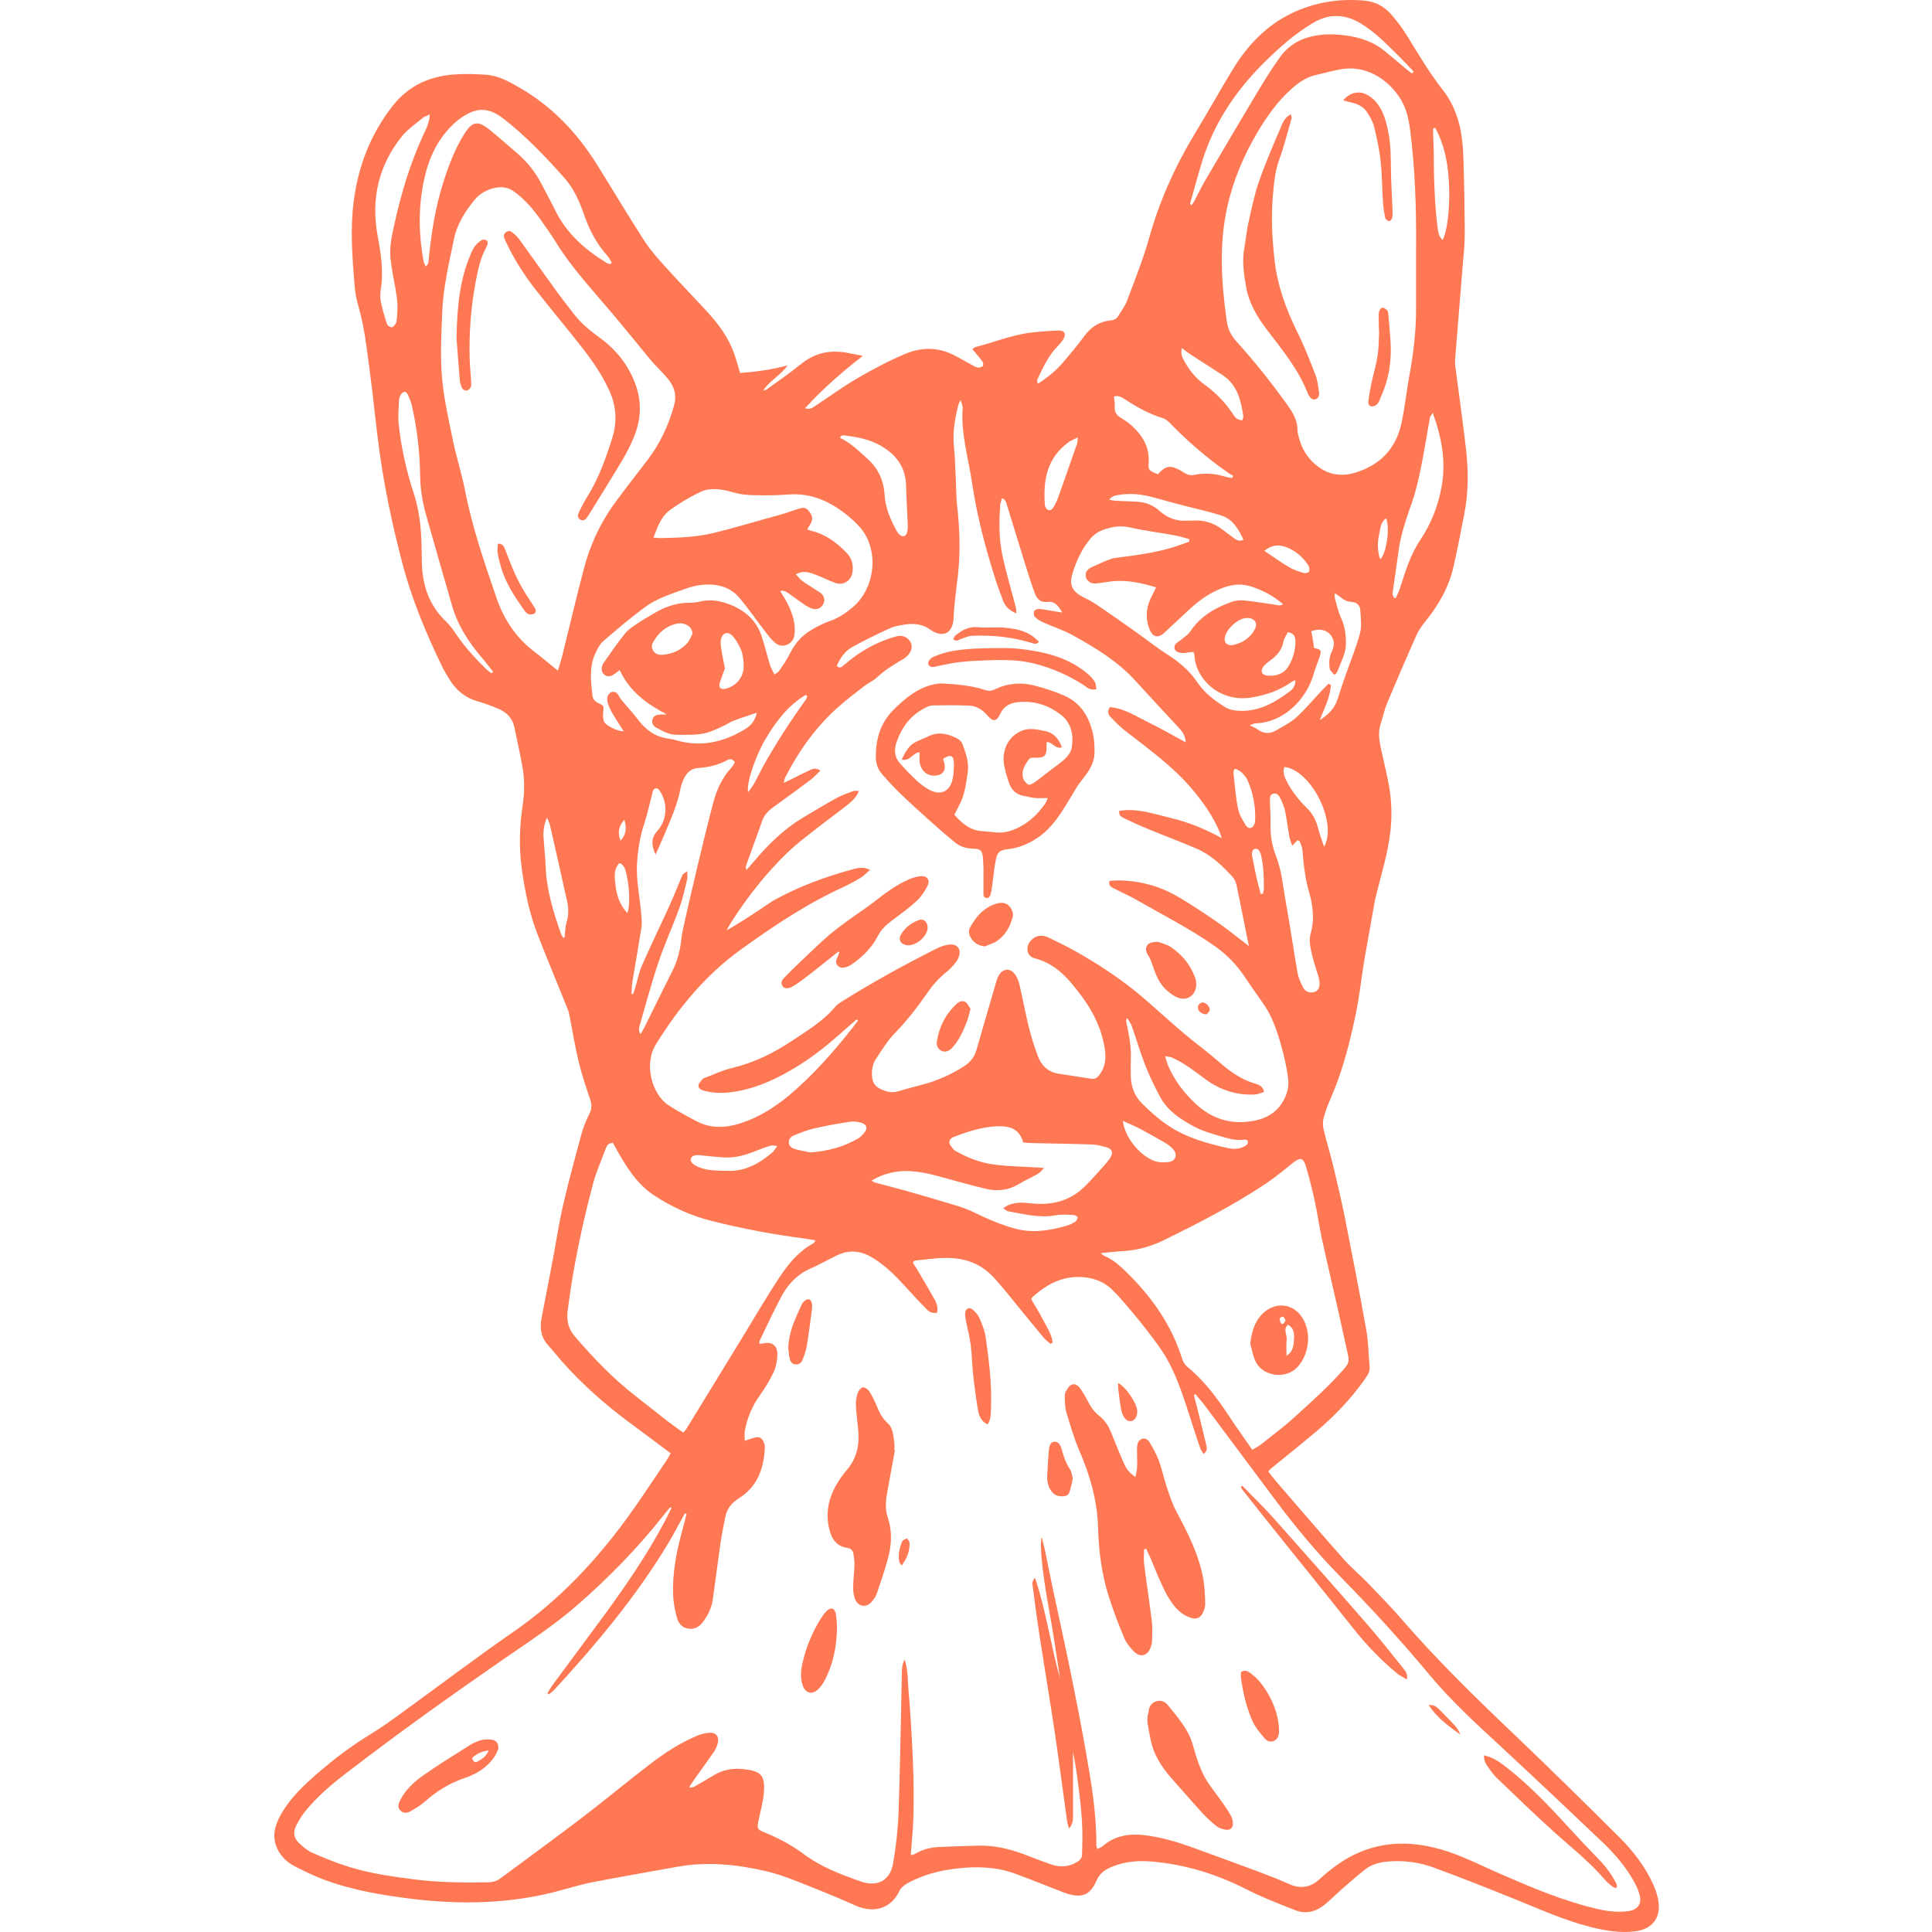 <svg width="1000" height="1000" viewBox="0 0 1000 1000" fill="none" xmlns="http://www.w3.org/2000/svg">
<rect width="1000" height="1000" />
<path d="M347.13 752.209C339.998 746.881 333.123 741.706 326.191 736.598C313.349 727.126 301.461 716.613 290.853 704.678C288.399 701.909 286.126 698.987 283.653 696.228C279.939 692.074 279.318 687.309 280.34 682.039C283.195 667.248 286.145 652.468 288.695 637.63C291.617 620.586 296.448 604.02 300.84 587.348C301.843 583.539 303.428 579.834 305.166 576.282C306.359 573.837 306.369 571.756 305.519 569.235C303.342 562.752 301.136 556.25 299.532 549.604C297.632 541.765 296.362 533.763 294.796 525.848C294.558 524.645 294.281 523.423 293.822 522.296C288.704 509.597 283.443 496.945 278.44 484.198C273.962 472.788 271.546 460.862 269.961 448.717C268.558 438.003 268.949 427.376 270.534 416.758C271.498 410.313 271.594 403.887 270.515 397.509C269.321 390.501 267.679 383.578 266.285 376.598C265.34 371.872 262.38 368.788 258.159 366.955C254.531 365.379 250.769 364.052 246.969 362.944C240.705 361.111 236.122 357.254 232.742 351.821C231.443 349.729 230.126 347.619 229.047 345.414C220.577 328.007 213.13 310.19 208.222 291.428C203.19 272.197 199.036 252.767 196.334 233.078C194.491 219.644 193.288 206.114 191.465 192.679C189.899 181.154 188.743 169.553 185.468 158.305C184.475 154.906 183.816 151.335 183.53 147.812C182.375 133.461 181.229 119.062 183.005 104.701C185.296 86.254 191.761 69.392 203.324 54.687C211.258 44.604 221.962 39.582 234.518 38.579C240.228 38.121 246.033 38.293 251.753 38.703C258.045 39.152 263.526 42.274 268.854 45.339C285.744 55.041 298.759 68.752 309.004 85.184C317.197 98.323 325.122 111.633 333.505 124.648C336.599 129.45 340.485 133.785 344.333 138.044C351.408 145.873 358.751 153.455 365.912 161.208C371.813 167.596 376.912 174.518 379.919 182.787C380.616 184.716 381.17 186.692 381.772 188.659C382.211 190.072 382.631 191.486 383.108 193.052C391.54 192.412 399.598 191.323 407.619 189.118C404.191 194.264 398.424 196.909 395.015 202.151C395.645 201.951 396.371 201.903 396.877 201.53C402.854 197.186 408.965 193.004 414.704 188.363C422.094 182.386 430.287 180.887 439.357 182.778C441.449 183.217 443.549 183.589 446.624 184.181C435.653 192.66 425.913 201.244 416.671 211.317C419.554 212.139 420.834 210.84 422.228 209.923C429.542 205.101 436.646 199.898 444.227 195.525C452.286 190.874 460.564 186.454 469.158 182.93C477.379 179.56 486.02 179.722 494.174 184.009C497.325 185.661 500.4 187.466 503.532 189.165C504.372 189.624 505.269 190.149 506.176 190.225C507.007 190.302 508.105 190.044 508.678 189.5C509.05 189.146 508.974 187.819 508.602 187.275C507.456 185.585 506.071 184.067 504.773 182.482C504.353 181.975 503.913 181.489 503.283 180.763C504.009 180.266 504.467 179.741 505.031 179.598C514.703 177.135 524.013 173.22 534.029 172.112C538.65 171.596 543.291 171.224 547.941 171.062C551.034 170.957 551.999 172.991 550.299 175.712C549.583 176.867 548.695 177.946 547.731 178.901C542.756 183.847 539.93 190.101 536.989 196.298C536.826 196.651 536.788 197.09 536.798 197.491C536.798 197.73 537.008 197.969 537.285 198.551C542.326 195.372 546.833 191.677 550.624 187.141C554.233 182.835 557.9 178.557 561.194 174.012C564.641 169.276 568.995 166.374 574.819 165.858C576.633 165.696 577.96 165.027 578.868 163.5C580.395 160.912 582.305 158.468 583.336 155.689C587.356 144.909 591.71 134.196 594.794 123.139C600.227 103.679 608.458 85.605 618.904 68.408C625.444 57.628 631.555 46.59 638.134 35.829C645.629 23.56 655.321 13.295 668.373 6.965C680.299 1.179 693.132 -0.884 706.375 0.338C711.78 0.835 716.439 3.26 719.972 7.318C723.018 10.813 725.854 14.556 728.289 18.499C734.19 28.067 739.88 37.748 746.841 46.628C754.747 56.711 757.01 68.647 757.421 81.021C757.86 94.313 758.108 107.613 758.146 120.905C758.165 126.643 757.497 132.391 757.039 138.12C755.778 153.97 754.451 169.811 753.181 185.661C753.076 187.017 753.095 188.411 753.277 189.767C755.139 204.166 757.239 218.526 758.853 232.954C760.094 244.011 760.075 255.125 757.898 266.125C756.093 275.253 754.394 284.41 752.312 293.471C749.839 304.232 744.378 313.513 737.474 322.039C735.765 324.15 734.171 326.46 733.082 328.924C727.916 340.563 722.856 352.25 717.948 363.995C716.535 367.384 715.838 371.079 714.654 374.584C713.136 379.1 713.919 383.511 714.873 387.961C716.516 395.59 718.578 403.162 719.562 410.877C720.354 417.074 720.383 423.49 719.734 429.706C718.511 441.45 714.864 452.727 712.095 464.175C711.321 467.355 710.854 470.62 710.271 473.848C709.011 480.856 707.77 487.874 706.528 494.883C706.29 496.229 706.051 497.575 705.841 498.931C704.523 507.458 703.559 516.061 701.821 524.501C698.718 539.53 694.927 554.388 688.759 568.529C687.336 571.785 686.038 575.127 685.121 578.554C684.615 580.445 684.644 582.66 685.092 584.579C686.534 590.709 688.425 596.725 689.905 602.845C692.11 612.031 694.316 621.216 696.159 630.478C699.978 649.689 703.721 668.929 707.158 688.217C708.285 694.528 708.333 701.021 708.915 707.428C709.144 709.977 707.817 711.896 706.48 713.796C699.281 724.08 690.64 733.065 681.063 741.124C673.31 747.655 665.375 753.976 657.526 760.411C657.221 760.659 657.011 761.022 656.486 761.652C657.784 763.314 659.035 765.071 660.439 766.694C672.097 780.176 683.689 793.706 695.5 807.045C699.3 811.342 703.797 815.027 707.789 819.171C713.871 825.483 720.01 831.766 725.749 838.392C743.633 859.055 763.121 878.103 782.886 896.933C801.534 914.712 819.924 932.767 838.18 950.957C845.475 958.223 851.758 966.435 855.969 975.954C857.172 978.666 858.06 981.636 858.461 984.567C859.568 992.74 855.119 998.374 846.917 999.567C838.896 1000.73 831.105 999.386 823.333 997.428C809.449 993.924 796.483 987.976 783.268 982.657C769.671 977.186 756.036 971.782 742.287 966.712C734.658 963.895 726.627 962.816 718.425 963.513C713.947 963.895 709.756 965.05 706.232 967.876C702.394 970.961 698.68 974.198 694.975 977.434C691.891 980.146 688.998 983.087 685.837 985.694C681.311 989.417 676.079 990.955 670.474 988.739C661.957 985.369 653.335 982.103 645.2 977.94C629.617 969.977 613.261 964.955 595.854 963.513C588.979 962.94 582.171 963.513 575.659 966.196C572.146 967.647 569.281 969.471 567.62 973.252C564.488 980.394 560.468 983.287 550.509 979.506C542.193 976.346 533.971 972.937 525.617 969.872C515.753 966.253 505.575 965.919 495.205 967.141C486.125 968.22 477.426 970.445 469.435 974.933C467.859 975.821 466.207 977.253 465.472 978.838C461.404 987.546 452.658 990.764 442.566 986.209C432.464 981.645 422.132 977.559 411.82 973.491C406.855 971.543 401.766 969.758 396.591 968.545C381.409 964.993 366.065 963.465 350.539 966.244C335.978 968.85 321.398 971.409 306.865 974.188C301.633 975.191 296.486 976.699 291.349 978.141C264.767 985.617 237.831 986.085 210.647 982.533C196.764 980.719 182.986 978.332 169.752 973.672C163.841 971.591 158.132 968.841 152.536 965.986C148.726 964.048 145.566 961.097 143.637 957.125C140.563 950.776 142.195 944.827 145.423 939.107C150.073 930.858 156.842 924.422 163.88 918.283C172.664 910.615 181.945 903.607 191.942 897.525C197.671 894.04 203.104 890.058 208.537 886.114C227.624 872.289 246.405 858.004 265.789 844.608C289.115 828.481 308.183 808.267 324.74 785.514C331.834 775.774 338.384 765.634 345.154 755.656C345.908 754.549 346.491 753.336 347.14 752.209H347.13ZM544.828 694.939C544.446 695.149 544.054 695.368 543.673 695.578C542.498 694.509 541.2 693.554 540.187 692.351C536.129 687.529 532.186 682.612 528.176 677.761C523.468 672.061 518.981 666.15 513.92 660.775C509.031 655.58 502.911 652.468 495.606 651.475C488.121 650.453 480.864 651.761 473.531 652.487C473.225 652.515 472.967 652.964 472.423 653.451C473.244 654.75 474.075 655.972 474.82 657.242C477.808 662.322 480.835 667.373 483.7 672.51C484.893 674.648 485.638 677.007 484.96 679.537C482.076 679.614 481.465 679.537 479.174 677.207C475.24 673.197 471.44 669.053 467.659 664.9C463.028 659.82 458.101 655.074 452.257 651.379C446.461 647.713 440.312 646.529 433.886 649.47C429.045 651.685 424.453 654.473 419.564 656.573C412.785 659.495 408.029 664.508 404.649 670.743C400.544 678.315 396.973 686.192 393.211 693.946C393.01 694.366 393.115 694.929 393.067 695.559C393.707 695.521 394.108 695.559 394.471 695.473C399.321 694.184 402.415 696.151 402.358 701.135C402.32 704.2 401.689 707.485 400.419 710.254C398.481 714.446 395.98 718.446 393.296 722.218C389.324 727.813 386.737 733.905 385.524 740.608C385.257 742.117 385.486 743.721 385.486 745.755C387.482 745.105 389 744.551 390.556 744.112C392.762 743.492 394.309 744.15 395.216 746.232C395.645 747.206 395.941 748.352 395.884 749.402C395.34 760.172 392.027 769.587 382.325 775.593C378.602 777.904 376.215 781.045 375.374 785.313C374.448 790.011 373.503 794.718 372.815 799.454C371.44 808.945 370.295 818.465 368.929 827.956C368.356 831.947 366.647 835.566 364.365 838.869C362.475 841.6 360.03 843.472 356.44 843.013C352.945 842.574 351.074 840.111 350.3 837.113C349.317 833.303 348.534 829.34 348.391 825.425C348.009 814.369 350.033 803.598 352.926 792.971C353.776 789.868 354.559 786.745 355.371 783.623C355.094 783.518 354.817 783.413 354.54 783.308C354.034 784.206 353.518 785.094 353.012 786.001C350.616 790.307 348.343 794.699 345.803 798.919C329.266 826.428 308.746 850.853 287.119 874.408C286.203 875.401 285.047 876.175 284.007 877.053C283.787 876.824 283.567 876.595 283.357 876.366C284.284 874.895 285.133 873.358 286.165 871.964C294.29 860.936 302.464 849.936 310.608 838.917C322.754 822.485 334.393 805.718 343.989 787.624C345.23 785.294 346.367 782.907 347.56 780.548L346.854 780.167C345.736 781.532 344.6 782.888 343.502 784.272C330.02 801.316 314.905 816.794 298.53 831.04C286.508 841.495 273.131 850.146 260.06 859.188C232.665 878.132 205.567 897.486 179.166 917.805C171.442 923.744 164.004 930.046 157.874 937.675C156.012 939.995 154.446 942.631 153.128 945.304C151.581 948.455 152.202 951.597 154.771 953.965C156.862 955.893 159.125 957.899 161.683 959.016C168.071 961.794 174.555 964.449 181.21 966.473C191.847 969.71 202.846 971.276 213.865 972.698C226.688 974.36 239.559 974.503 252.45 974.283C254.818 974.245 257.004 973.758 258.99 972.269C273.055 961.785 287.272 951.501 301.213 940.864C313.196 931.727 324.768 922.054 336.742 912.888C344.142 907.226 351.991 902.146 360.613 898.489C362.713 897.601 365.062 896.98 367.316 896.875C370.715 896.723 372.347 898.938 371.526 902.27C371.144 903.836 370.438 905.402 369.531 906.729C366.599 911.026 363.496 915.208 360.479 919.448C359.18 921.281 357.958 923.171 356.698 925.033C357.958 925.339 358.703 925.148 359.343 924.785C362.79 922.809 366.227 920.822 369.636 918.77C375.785 915.065 382.392 914.912 389.114 916.392C393.526 917.366 395.359 919.667 395.493 924.222C395.569 926.8 395.273 929.426 394.834 931.975C394.204 935.613 393.23 939.193 392.513 942.822C391.797 946.421 392.046 946.956 395.55 948.379C402.692 951.291 409.529 954.843 415.678 959.436C424.729 966.206 435.032 970.178 445.516 973.835C454.138 976.842 460.755 973.405 462.283 964.42C463.763 955.664 464.794 946.765 465.1 937.895C465.921 914.196 466.236 890.478 466.79 866.779C466.847 864.373 466.685 861.89 468.231 858.988C470.179 864.965 469.807 870.589 470.332 876.079C470.867 881.665 471.201 887.279 471.545 892.884C471.898 898.499 472.213 904.103 472.442 909.727C472.671 915.342 472.872 920.966 472.91 926.58C472.948 932.195 472.891 937.828 472.643 943.433C472.395 948.923 471.841 954.394 471.392 960.238C472.5 959.923 473.063 959.875 473.502 959.617C477.102 957.469 481.045 956.294 485.17 956.065C492.14 955.683 499.12 955.54 506.1 955.311C514.312 955.044 522.151 956.877 529.789 959.694C534.544 961.45 539.233 963.379 544.026 965.012C548.79 966.635 553.44 966.406 557.814 963.542C559.198 962.634 560.048 961.584 560.077 959.913C560.124 956.896 560.258 953.888 560.258 950.871C560.277 939.041 558.587 927.363 556.983 915.686C556.61 912.974 556.028 910.3 555.398 906.787C555.398 918.359 555.398 929.034 555.398 939.709C555.398 941.838 555.417 943.987 553.307 946.498C552.839 944.693 552.457 943.624 552.304 942.526C550.165 927.191 548.198 911.828 545.916 896.513C543.453 879.975 540.665 863.485 538.115 846.957C536.826 838.564 535.709 830.133 534.621 821.711C534.43 820.269 533.809 818.57 535.747 816.737C541.562 834.057 543.892 851.75 548.685 868.813C546.881 856.61 545.028 844.427 542.832 832.31C539.691 814.941 537.953 799.645 539.194 795.597C539.805 798.06 540.369 800.017 540.779 802.004C542.183 808.706 543.482 815.428 544.904 822.131C547.95 836.473 551.149 850.776 554.08 865.146C556.868 878.848 559.58 892.56 561.986 906.338C564.793 922.398 567.61 938.487 567.448 954.9C567.448 955.511 567.753 956.132 568.002 957.039C569.1 956.466 570.045 956.189 570.713 955.597C577.999 949.21 586.516 948.837 595.491 950.308C603.092 951.558 610.425 953.735 617.634 956.38C629.197 960.62 640.779 964.811 652.323 969.127C657.326 970.999 662.291 972.975 667.161 975.152C673.463 977.969 678.838 976.804 683.689 972.059C685.446 970.34 687.413 968.822 689.351 967.294C707.875 952.771 728.432 951.215 749.973 958.548C759.025 961.632 767.618 966.034 776.422 969.853C793.017 977.062 809.64 984.166 827.381 988.205C832.642 989.398 837.951 989.923 843.288 989.112C847.585 988.463 849.81 985.34 848.76 981.12C848.101 978.504 846.936 975.945 845.599 973.586C841.369 966.139 835.869 959.627 829.711 953.755C812.543 937.398 795.289 921.138 777.911 905.001C764.849 892.875 751.568 880.93 740.157 867.209C725.51 849.602 710.099 832.711 694.058 816.383C681.655 803.751 670.359 790.154 659.78 775.965C647.739 759.81 635.699 743.663 623.63 727.546C622.102 725.503 620.393 723.603 618.77 721.636C618.483 721.779 618.197 721.922 617.92 722.065C618.397 723.851 618.894 725.627 619.343 727.412C621.023 734.182 622.723 740.952 624.317 747.75C624.671 749.268 625.148 750.987 622.904 752.562C622.284 751.474 621.568 750.576 621.214 749.555C619.448 744.37 617.767 739.157 616.077 733.943C612.907 724.166 609.833 714.341 605.02 705.212C603.053 701.479 600.657 697.937 598.155 694.538C594.508 689.572 590.679 684.731 586.745 679.995C583.164 675.689 579.565 671.354 575.564 667.458C572.098 664.078 567.715 662.073 562.798 661.329C551.349 659.591 542.24 664.193 534.134 671.641C533.971 671.793 533.991 672.147 533.866 672.643C535.9 676.157 538.154 679.757 540.092 683.509C541.992 687.176 544.436 690.699 544.837 694.939H544.828ZM549.85 317.093C547.902 313.618 545.84 311.107 542.632 311.527C538.536 312.061 536.683 310.037 535.528 306.858C533.714 301.845 532.1 296.756 530.515 291.666C527.335 281.478 524.251 271.262 521.091 261.064C520.709 259.823 520.413 258.429 518.589 257.913C518.265 259.231 517.797 260.386 517.711 261.57C517.042 270.211 517.052 278.9 518.837 287.37C520.757 296.46 523.468 305.378 525.798 314.372C526.018 315.212 525.97 316.119 526.094 317.504C522.552 316.024 520.346 314.028 519.2 310.925C517.969 307.583 516.651 304.27 515.562 300.88C510.187 284.161 505.699 267.223 503.111 249.816C501.202 236.964 497.296 224.379 498.261 211.165C498.337 210.114 497.755 209.007 497.258 207.021C496.552 208.462 496.237 208.902 496.103 209.398C494.231 216.588 493 223.807 493.773 231.331C494.384 237.317 494.48 243.361 494.776 249.377C494.976 253.339 494.9 257.34 495.358 261.274C496.752 273.439 497.211 285.594 495.807 297.787C494.976 305.005 493.907 312.224 493.62 319.461C493.248 328.914 487.156 329.955 481.399 325.821C477.522 323.042 473.006 322.536 468.413 323.252C465.72 323.672 462.923 324.13 460.488 325.257C453.794 328.332 447.139 331.54 440.732 335.159C437.037 337.25 434.803 340.926 433.094 344.678C434.593 346.072 435.424 345.385 436.321 344.65C438.536 342.836 440.713 340.974 443.053 339.331C449.565 334.739 456.649 331.292 464.384 329.277C466.866 328.628 469.435 329.64 470.895 331.721C472.261 333.66 472.27 336.018 470.666 338.233C469.883 339.312 468.862 340.363 467.716 341.021C462.913 343.8 458.187 346.617 454.1 350.484C452.143 352.346 449.507 353.463 447.33 355.134C442.995 358.466 438.641 361.798 434.516 365.389C422.572 375.796 413.558 388.476 406.368 402.503C406.043 403.143 405.996 403.916 405.671 405.195C407.208 404.47 408.173 404.031 409.128 403.563C412.441 401.92 415.725 400.211 419.077 398.655C420.643 397.929 422.342 397.242 424.615 398.846C422.896 400.507 421.502 402.15 419.831 403.41C413.482 408.194 407.075 412.891 400.62 417.532C398.004 419.413 395.731 421.533 394.605 424.626C391.702 432.599 388.828 440.572 385.982 448.564C385.858 448.917 386.173 449.433 386.393 450.292C387.806 448.669 388.895 447.466 389.945 446.215C397.383 437.345 405.528 429.257 415.534 423.261C421.292 419.814 427.05 416.338 432.922 413.111C435.662 411.602 438.67 410.571 441.611 409.464C442.365 409.177 443.31 409.425 444.599 409.425C443.034 413.13 440.465 415.183 437.925 417.179C432.53 421.399 426.973 425.419 421.588 429.658C416.957 433.296 412.221 436.848 407.982 440.916C396.466 451.973 386.689 464.481 378.115 477.934C377.37 479.099 376.778 480.35 376.119 481.563C382.22 478.078 387.816 474.411 393.401 470.735C395.913 469.083 398.319 467.231 400.935 465.779C413.844 458.656 427.613 453.682 441.792 449.824C444.323 449.137 447.034 448.621 450.328 450.206C448.524 451.782 447.263 453.223 445.697 454.178C442.785 455.964 439.778 457.644 436.674 459.067C417.626 467.765 400.324 479.3 383.414 491.522C365.215 504.67 351.303 521.541 339.53 540.476C332.875 551.179 337.83 566.609 345.794 571.899C350.444 574.993 355.409 577.638 360.355 580.264C367.841 584.236 375.594 583.901 383.462 581.352C392.867 578.297 401.021 573.131 408.545 566.848C421.015 556.421 431.595 544.209 441.659 531.519C442.518 530.431 443.32 529.304 444.151 528.197C443.912 528.006 443.673 527.815 443.435 527.624C441.391 529.4 439.319 531.157 437.305 532.971C429.542 539.932 421.512 546.548 412.584 552.01C402.702 558.054 392.37 563.048 380.836 564.967C375.412 565.874 369.922 566.037 364.518 564.604C362.981 564.194 361.377 563.411 361.52 561.74C361.615 560.604 362.885 559.544 363.697 558.493C363.926 558.197 364.384 558.045 364.766 557.901C369.378 556.183 373.885 553.987 378.64 552.86C390.021 550.158 400.286 545.183 409.91 538.748C417.874 533.429 426.171 528.521 432.416 520.988C433.352 519.861 434.707 519.04 435.977 518.238C451.541 508.508 467.592 499.638 483.977 491.369C486.144 490.271 488.522 489.268 490.899 488.944C495.769 488.275 498.003 491.589 495.931 496.095C495.368 497.317 494.499 498.444 493.601 499.466C492.427 500.803 491.176 502.111 489.792 503.199C485.762 506.379 482.506 510.246 479.613 514.428C474.619 521.647 469.253 528.512 463.094 534.833C459.323 538.709 456.458 543.503 453.422 548.048C451.551 550.855 451.102 554.158 451.398 557.539C451.637 560.231 453.021 562.294 455.322 563.439C458.148 564.853 461.147 565.884 464.431 564.958C468.508 563.812 472.576 562.618 476.682 561.597C484.597 559.63 491.921 556.374 498.815 552.001C502.118 549.909 504.334 547.236 505.413 543.474C508.726 531.892 512.087 520.329 515.476 508.766C515.897 507.334 516.336 505.835 517.119 504.584C519.2 501.27 522.934 501.013 525.254 504.154C526.428 505.749 527.23 507.763 527.689 509.711C529.407 517.044 530.754 524.463 532.558 531.777C533.771 536.685 535.308 541.536 537.056 546.281C538.908 551.332 542.288 554.903 547.96 555.743C553.641 556.593 559.313 557.529 564.984 558.388C566.846 558.675 568.078 557.653 569.128 556.259C572.136 552.249 572.575 547.771 571.85 542.968C570.322 532.961 566.111 524.072 560.182 516.08C553.736 507.372 546.995 498.941 535.566 496.028C531.288 494.94 530.601 489.994 533.656 486.728C536.034 484.189 539.28 483.606 542.68 485.258C547.234 487.483 551.827 489.641 556.238 492.123C568.785 499.189 580.815 507.057 591.758 516.471C598.718 522.458 605.469 528.684 612.468 534.613C618.312 539.569 624.547 544.066 630.314 549.098C636.157 554.206 642.173 558.789 649.802 560.909C651.692 561.434 653.707 562.284 654.27 565.168C652.676 565.655 651.186 566.438 649.659 566.514C640.148 566.991 631.517 564.232 623.926 558.598C618.312 554.426 612.84 550.1 606.367 547.303C605.593 546.969 604.657 546.988 603.072 546.72C603.75 548.859 604.104 550.425 604.743 551.867C608.038 559.381 612.907 565.76 618.894 571.336C627.535 579.385 637.628 582.316 649.219 580.082C655.416 578.889 660.486 575.938 663.857 570.448C666.063 566.858 667.227 562.685 666.779 558.723C666.053 552.363 664.544 546.042 662.768 539.884C660.639 532.532 658.08 525.284 653.507 518.944C650.222 514.39 647.071 509.74 643.91 505.09C639.623 498.788 634.372 493.546 628.051 489.192C615.275 480.379 601.478 473.323 588.043 465.655C584.358 463.555 580.443 461.874 576.681 459.907C575.306 459.191 573.578 458.523 574.294 455.973C575.602 455.878 576.939 455.696 578.276 455.696C589.772 455.696 600.523 458.647 610.377 464.509C616.965 468.434 623.372 472.673 629.693 477.018C634.42 480.264 638.888 483.893 643.471 487.359C644.197 487.903 644.904 488.485 646.431 489.688C645.839 486.805 645.429 484.857 645.037 482.919C643.395 474.726 641.8 466.524 640.063 458.36C639.728 456.814 639.108 455.104 638.067 453.978C632.653 448.125 626.924 442.529 619.476 439.312C611.437 435.836 603.216 432.8 595.109 429.458C590.564 427.586 586.077 425.543 581.646 423.423C580.405 422.831 578.944 422.001 579.316 419.718C588.721 418.124 597.439 421.361 606.271 423.461C615.132 425.572 623.563 428.952 632.376 433.802C631.813 432.141 631.641 431.52 631.402 430.928C628.032 422.726 623 415.565 617.347 408.814C607.216 396.717 594.441 387.655 582.124 378.04C579.46 375.959 577.082 373.476 574.752 371.003C573.626 369.81 573.005 368.205 574.485 366.019C581.78 366.563 587.881 370.698 594.279 373.82C600.733 376.971 606.959 380.58 613.728 384.227C613.557 381.057 612.201 378.919 610.444 377.009C602.929 368.845 595.31 360.777 587.862 352.546C578.6 342.31 567.009 335.283 555.121 328.733C550.347 326.107 545.057 324.436 540.054 322.192C538.459 321.476 536.884 320.512 535.642 319.309C535.05 318.736 534.936 317.218 535.241 316.349C535.451 315.747 536.75 315.193 537.562 315.193C539.185 315.193 540.808 315.594 542.431 315.852C544.666 316.205 546.909 316.568 549.86 317.046L549.85 317.093ZM288.762 347.142C289.564 344.43 290.347 342.129 290.929 339.78C294.663 324.77 298.186 309.703 302.101 294.741C305.347 282.319 310.618 270.746 318.218 260.348C323.718 252.833 329.485 245.51 335.147 238.11C341.65 229.621 346.013 220.178 348.887 209.857C350.406 204.395 348.992 200.194 345.775 196.164C344.161 194.13 342.28 192.307 340.513 190.397C339.396 189.194 338.203 188.058 337.152 186.788C330.43 178.662 323.823 170.451 317.034 162.392C307.066 150.552 296.429 139.266 288.17 126.061C285.487 121.764 282.584 117.601 279.653 113.466C275.91 108.196 271.718 103.355 266.505 99.43C263.153 96.91 259.496 96.385 255.61 97.368C251.829 98.323 248.392 100.185 245.871 103.193C240.734 109.342 236.504 116.045 234.89 124.065C232.427 136.277 229.457 148.442 228.923 160.941C228.436 172.284 227.834 183.732 228.751 195.009C229.639 206.009 232.169 216.913 234.394 227.769C236.179 236.477 238.958 244.994 240.667 253.721C244.391 272.751 250.654 291.007 256.918 309.273C260.69 320.283 266.753 329.707 276.072 336.897C280.168 340.057 284.131 343.389 288.762 347.132V347.142ZM732.958 127.264C733.12 107.384 732.423 87.533 729.95 67.787C729.272 62.345 728.212 56.979 725.415 52.109C719.323 41.491 707.674 34.025 695.538 35.648C690.678 36.297 685.923 37.72 681.13 38.818C676.317 39.916 672.374 42.542 668.736 45.769C661.479 52.205 655.922 59.986 651.005 68.246C643.825 80.324 638.363 93.148 635.279 106.878C630.858 126.576 632.176 146.351 634.954 166.116C635.527 170.183 637.112 173.563 639.9 176.638C649.382 187.084 658.118 198.15 666.368 209.608C669.233 213.59 671.61 217.6 671.572 222.689C671.572 223.893 671.973 225.115 672.269 226.308C674.102 233.775 678.609 239.685 684.987 243.314C689.628 245.959 695.443 246.407 700.971 244.794C714.453 240.869 722.779 232.047 725.568 218.316C727.172 210.41 728.05 202.352 729.492 194.407C731.583 182.93 732.987 171.396 732.948 159.709C732.91 148.881 732.948 138.063 732.948 127.235L732.958 127.264ZM353.633 741.506C354.53 740.465 354.941 740.102 355.218 739.653C364.881 723.889 374.534 708.125 384.187 692.36C390.623 681.857 396.782 671.163 403.599 660.918C408.134 654.1 413.377 647.665 420.872 643.626C421.349 643.368 421.617 642.728 422.142 642.051C420.137 641.697 418.533 641.344 416.909 641.134C400.477 639.005 384.197 635.978 368.137 631.91C357.586 629.237 347.703 624.749 338.623 618.781C329.542 612.814 324.033 603.733 318.848 594.481C318.276 593.459 317.722 592.428 317.244 591.559C315.029 591.626 314.17 592.762 313.616 594.271C311.363 600.43 308.603 606.464 306.932 612.775C301.213 634.364 296.62 656.192 293.822 678.391C293.144 683.786 294.214 687.863 297.689 691.902C307.362 703.15 317.578 713.796 329.352 722.886C334.66 726.983 339.855 731.232 345.163 735.347C347.837 737.419 350.644 739.329 353.642 741.496L353.633 741.506ZM648.179 750.395C649.859 749.383 651.349 748.686 652.609 747.683C658.405 743.081 664.363 738.66 669.834 733.695C678.953 725.407 688.196 717.234 696.264 707.857C698.002 705.833 698.326 703.962 697.763 701.517C695.949 693.64 694.306 685.724 692.53 677.847C689.79 665.692 686.906 653.575 684.252 641.401C682.858 634.985 681.98 628.444 680.586 622.028C679.249 615.879 677.731 609.749 675.955 603.714C674.618 599.179 672.861 598.94 669.29 601.843C664.621 605.633 659.942 609.481 654.948 612.814C638.153 623.995 620.231 633.171 602.137 642.031C595.09 645.478 587.795 647.293 580.032 647.684C576.824 647.846 573.635 648.266 569.692 648.648C570.752 649.431 571.105 649.823 571.554 650.014C575.545 651.694 578.801 654.387 581.885 657.337C595.462 670.323 606.195 685.132 611.866 703.293C612.325 704.773 613.251 706.358 614.425 707.323C623.21 714.56 629.932 723.507 636.129 732.941C639.948 738.765 644.044 744.418 648.188 750.395H648.179ZM320.758 346.846C319.249 347.925 318.123 348.966 316.805 349.624C314.17 350.942 311.315 349.08 311.448 346.13C311.496 345.089 311.859 343.924 312.451 343.084C316.07 337.937 319.603 332.695 323.575 327.835C325.427 325.572 328.139 323.949 330.602 322.249C332.961 320.626 335.539 319.299 337.983 317.79C343.827 314.172 350.081 311.918 357.08 311.966C358.684 311.976 360.307 311.851 361.863 311.46C366.399 310.314 370.801 310.591 375.222 311.995C384.512 314.945 391.463 320.388 394.461 330.003C395.932 334.7 397.116 339.484 398.567 344.191C399.064 345.805 399.98 347.295 400.849 349.137C401.966 348.307 402.787 347.963 403.198 347.352C405.089 344.526 407.161 341.757 408.631 338.701C411.209 333.335 414.876 329.029 419.974 326.04C422.915 324.312 425.99 322.679 429.208 321.581C433.733 320.034 437.562 317.494 441.153 314.515C451.006 306.342 454.367 291.112 449.192 279.32C446.843 273.964 442.785 270.164 438.412 266.621C429.513 259.412 419.678 255.02 407.839 255.965C401.756 256.452 395.607 256.462 389.496 256.299C386.049 256.204 382.621 255.755 379.308 254.8C373.608 253.168 367.812 252.127 362.398 254.686C356.994 257.245 351.79 260.405 346.93 263.9C342.242 267.28 340.332 272.675 338.26 278.251C339.75 278.375 340.685 278.537 341.612 278.518C350.797 278.337 360.002 278.098 368.977 275.95C380.454 273.19 391.75 269.696 403.122 266.612C406.941 265.58 410.627 264.129 414.427 263.031C416.241 262.506 417.53 263.136 418.666 264.511C420.834 267.146 420.939 269.065 419.048 271.94C418.647 272.56 418.303 273.219 417.816 274.078C418.81 274.393 419.44 274.642 420.079 274.794C427.279 276.523 432.903 280.753 437.992 285.899C440.828 288.773 441.783 292.172 441.258 296.068C440.656 300.518 436.627 303.22 432.416 301.749C428.826 300.489 425.446 298.656 421.875 297.357C418.876 296.269 415.744 295.104 411.954 297.271C413.271 298.646 414.198 299.964 415.439 300.842C418.342 302.886 421.445 304.652 424.386 306.657C426.553 308.137 427.164 310.266 426.267 312.357C425.379 314.429 423.278 315.709 420.891 315.165C419.354 314.811 417.864 313.952 416.527 313.054C413.682 311.154 410.97 309.054 408.154 307.115C406.979 306.304 405.747 305.406 403.819 305.931C405.146 308.156 406.435 310.066 407.476 312.109C410.14 317.37 412.011 322.889 411.161 328.866C410.522 333.373 405.251 335.77 401.613 333.049C399.579 331.521 397.966 329.373 396.381 327.329C391.778 321.381 387.529 315.146 382.688 309.407C377.59 303.353 370.142 301.749 361.863 302.914C359.41 303.258 357.032 303.964 354.693 304.795C347.283 307.431 339.702 309.827 333.362 314.582C326.143 320.006 319.211 325.83 312.384 331.75C310.513 333.373 309.233 335.865 308.154 338.176C304.86 345.213 305.863 352.651 306.646 360.013C306.846 361.904 308.011 363.145 309.816 363.976C312.699 365.312 312.537 365.398 312.222 368.616C312.069 370.201 312.069 371.958 312.613 373.409C313.387 375.51 319.784 378.584 322.859 378.546C320.806 375.29 318.753 372.244 316.92 369.074C315.898 367.317 314.953 365.417 314.485 363.46C313.979 361.331 314.485 359.679 315.736 358.667C317.072 357.569 319.116 358.094 319.956 359.612C320.443 360.49 320.939 361.34 321.551 362.095C324.377 365.618 327.537 368.893 330.249 372.502C334.298 377.887 339.31 381.439 346.023 382.327C347.264 382.49 348.496 382.719 349.699 383.072C362.771 386.958 374.696 384.18 385.954 377.219C389 375.338 390.843 372.808 391.721 368.893C387.377 370.373 383.49 371.605 379.681 373.046C377.905 373.715 376.329 374.88 374.591 375.691C372.242 376.789 369.874 377.868 367.44 378.756C361.892 380.771 356.115 380.255 350.358 380.313C346.214 380.36 343.015 378.432 339.673 376.617C338.117 375.777 337.238 374.355 337.687 372.493C338.203 370.363 339.921 369.905 341.802 369.829C342.929 369.781 344.065 369.829 345.202 369.829C334.937 364.434 325.943 358.075 320.768 346.865L320.758 346.846ZM529.637 591.406C527.603 583.968 522.237 582.66 515.543 582.994C508.153 583.367 501.326 585.62 494.518 588.141C492.923 588.733 491.176 589.592 491.434 591.473C491.606 592.762 492.79 593.984 493.706 595.082C494.203 595.674 495.062 595.98 495.788 596.381C501.717 599.656 508.086 601.957 514.741 602.797C522.055 603.724 529.474 603.819 536.846 604.277C537.991 604.344 539.137 604.43 540.283 604.507C539.175 606.206 537.905 607.199 536.502 607.982C533.513 609.644 530.362 611.038 527.45 612.814C522.093 616.079 516.326 616.757 510.416 615.363C502.309 613.444 494.298 611.114 486.24 608.947C477.99 606.731 469.721 605.013 461.128 607.018C457.709 607.82 454.53 609.013 451.064 611.124C452.171 611.677 452.601 612.002 453.088 612.136C458.492 613.587 463.935 614.943 469.32 616.471C477.474 618.781 485.619 621.159 493.725 623.622C496.981 624.615 500.256 625.666 503.302 627.136C510.588 630.631 517.873 633.963 525.769 636.026C534.793 638.384 543.405 636.885 552.027 634.441C553.593 633.992 555.121 633.257 556.486 632.378C557.155 631.948 557.833 630.841 557.737 630.134C557.67 629.619 556.391 628.903 555.627 628.874C552.619 628.759 549.526 628.463 546.604 629.008C538.106 630.621 529.999 628.377 521.807 626.964C521.014 626.831 520.337 626.067 519.238 625.351C520.461 624.625 521.205 624.042 522.046 623.708C525.445 622.343 528.93 622.314 532.549 622.753C543.214 624.052 553.097 622.219 561.098 614.465C564.832 610.856 568.231 606.903 571.716 603.046C572.9 601.728 574.055 600.324 574.915 598.787C576.204 596.467 575.545 594.71 573.072 593.984C570.599 593.249 568.03 592.495 565.481 592.399C555.493 592.027 545.496 591.912 535.499 591.683C533.609 591.636 531.709 591.502 529.608 591.397L529.637 591.406ZM339.329 442.338C336.828 437.201 337.286 433.287 340.198 430.126C345.431 424.445 345.861 415.269 341.182 408.919C340.323 407.745 338.89 407.678 338.174 408.919C337.716 409.712 337.63 410.724 337.391 411.641C336.102 416.529 335.071 421.514 333.467 426.297C331.223 432.991 330.192 439.837 329.743 446.826C329.151 456.078 331.395 465.073 331.996 474.22C332.121 476.12 332.34 478.068 332.044 479.92C330.545 489.383 328.855 498.817 327.318 508.279C326.984 510.303 326.984 512.375 326.831 514.428C327.108 514.457 327.385 514.485 327.661 514.523C328.024 513.53 328.435 512.557 328.731 511.544C329.905 507.611 330.65 503.495 332.273 499.762C336.303 490.471 340.733 481.362 344.973 472.167C346.405 469.064 347.789 465.932 349.126 462.791C350.52 459.525 351.771 456.193 353.232 452.956C353.537 452.278 354.483 451.877 355.705 450.884C355.705 452.88 355.944 454.121 355.667 455.238C354.444 460.146 353.394 465.14 351.675 469.885C348.267 479.281 344.094 488.399 340.895 497.862C337.305 508.479 334.393 519.336 331.29 530.125C330.879 531.548 330.154 533.181 331.576 535.253C332.455 533.696 333.152 532.579 333.725 531.414C338.47 521.847 343.13 512.241 347.952 502.712C350.53 497.623 351.981 492.295 352.592 486.633C352.974 483.11 353.776 479.615 354.569 476.149C356.65 466.935 358.77 457.721 360.975 448.535C363.63 437.497 366.265 426.45 369.177 415.469C370.944 408.814 373.742 402.57 378.516 397.385C379.299 396.535 379.814 395.447 380.387 394.559C379.194 392.85 377.981 392.639 376.577 393.384C371.784 395.934 366.724 397.213 361.271 397.528C357.805 397.729 355.256 400.011 353.862 403.295C353.27 404.68 352.63 406.083 352.363 407.554C350.721 416.529 346.911 424.741 343.407 433.057C342.213 435.903 340.915 438.71 339.32 442.329L339.329 442.338ZM615.514 280.399C615.523 279.951 615.543 279.511 615.552 279.063C613.117 278.413 610.711 277.592 608.229 277.143C600.284 275.692 592.254 274.67 584.386 272.923C579.526 271.844 575.086 272.799 570.732 274.346C568.403 275.176 566.073 276.838 564.469 278.747C559.924 284.152 556.973 290.53 554.997 297.281C553.393 302.733 555.121 306.161 560.153 308.767C562.702 310.085 565.29 311.384 567.658 312.988C574.007 317.275 580.252 321.724 586.525 326.107C587.423 326.737 588.301 327.396 589.189 328.026C594.422 331.779 599.501 335.751 604.915 339.207C610.787 342.96 615.848 347.409 619.763 353.186C623.449 358.638 628.566 362.553 634.057 365.99C635.508 366.897 637.322 367.47 639.031 367.699C650.05 369.151 659.006 364.272 667.39 358.017C669.128 356.728 670.665 354.905 670.426 352.05C669.615 352.422 669.07 352.575 668.641 352.88C662.272 357.454 655.149 359.889 647.405 361.063C631.049 363.555 618.818 351.353 618.216 339.054C618.187 338.548 617.93 338.052 617.739 337.441C616.937 337.498 616.268 337.508 615.609 337.594C614.798 337.699 613.996 337.928 613.175 337.985C610.406 338.186 608.305 337.298 607.942 335.713C607.407 333.411 609.374 332.733 610.692 331.616C612.554 330.041 614.846 328.733 616.135 326.775C621.415 318.783 629.206 314.477 637.847 311.403C639.719 310.734 641.934 310.601 643.93 310.792C648.962 311.288 653.955 312.157 658.978 312.806C660.61 313.016 662.32 313.933 664.086 312.72C658.863 308.175 652.934 305.215 647.147 303.439C641.676 301.759 636.625 302.714 631.584 304.795C626.074 307.077 621.224 310.4 616.822 314.353C612.038 318.659 607.427 323.157 602.662 327.501C599.263 330.595 596.541 329.802 594.909 325.486C592.55 319.261 593.448 313.398 596.589 307.707C597.21 306.59 597.697 305.397 598.365 303.993C590.688 301.692 583.498 300.145 576.013 300.833C573.158 301.09 570.331 301.711 567.476 302.007C564.774 302.284 562.54 300.804 562.043 298.646C561.509 296.345 562.769 294.512 565.519 293.356C567.906 292.354 570.217 291.17 572.613 290.196C574.113 289.585 575.678 288.993 577.273 288.792C588.807 287.284 600.37 285.909 611.38 281.851C612.745 281.345 614.12 280.877 615.495 280.39L615.514 280.399ZM315.783 136.764C316.079 136.526 316.375 136.277 316.662 136.039C315.936 134.845 315.363 133.518 314.447 132.487C308.679 126.051 304.841 118.623 302.062 110.459C299.809 103.832 296.782 97.349 292.132 92.107C282.412 81.145 272.262 70.509 260.68 61.486C252.297 54.955 245.728 55.547 237.153 62.097C236.284 62.755 235.473 63.5 234.68 64.255C226.641 71.874 222.115 81.432 219.718 92.059C216.472 106.429 216.567 120.866 219.279 135.313C219.451 136.22 219.985 137.051 220.348 137.92C221.389 137.032 221.695 136.325 221.771 135.59C223.089 121.793 225.113 108.148 229.304 94.876C232.073 86.091 235.244 77.498 240.113 69.64C244.429 62.698 247.293 62.183 253.557 67.262C258.446 71.234 263.172 75.407 267.946 79.532C273.293 84.163 277.514 89.682 280.713 95.993C282.88 100.271 285.238 104.453 287.329 108.759C293.192 120.8 302.76 129.183 313.912 136.039C314.466 136.382 315.144 136.526 315.774 136.764H315.783ZM668.851 437.784C668.201 435.721 667.6 434.346 667.342 432.914C666.578 428.608 666.082 424.244 665.194 419.967C664.735 417.732 663.819 415.555 662.826 413.483C662.138 412.042 661.117 410.332 659.15 410.772C657.049 411.24 657.326 413.312 657.326 414.849C657.326 418.678 657.803 422.516 657.641 426.335C657.402 432.064 658.367 437.679 660.381 442.844C663.618 451.161 664.22 459.907 665.795 468.482C667.924 480.045 669.509 491.713 671.562 503.285C672.049 506.054 673.233 508.785 674.57 511.277C675.792 513.55 678.552 514.208 680.643 513.33C682.476 512.557 683.24 510.866 682.944 508.136C682.858 507.324 682.724 506.493 682.495 505.71C681.531 502.435 680.395 499.198 679.554 495.895C678.475 491.646 677.224 487.196 678.447 482.928C680.71 475.003 679.287 467.527 677.081 459.936C676.06 456.422 675.554 452.746 675.028 449.108C674.561 445.862 674.475 442.558 674.035 439.312C673.854 438.003 673.224 436.753 672.699 435.511C672.584 435.225 672.078 435.11 671.629 434.843C670.837 435.674 670.111 436.447 668.832 437.784H668.851ZM730.857 38.054C731.153 37.729 731.459 37.414 731.755 37.09C729.225 34.454 726.761 31.752 724.154 29.184C717.805 22.949 711.684 16.465 703.912 11.892C695.71 7.07 687.594 7.07 679.44 11.959C670.092 17.563 662.043 24.725 654.328 32.373C639.48 47.106 628.146 63.987 622.045 84.134C619.906 91.181 617.987 98.294 616.001 105.379C615.963 105.532 616.278 105.78 616.65 106.286C617.147 105.608 617.653 105.064 617.987 104.434C619.983 100.691 621.787 96.843 623.926 93.195C632.567 78.424 641.247 63.663 650.05 48.987C653.993 42.418 658.013 35.877 662.463 29.642C666.196 24.41 671.333 20.848 677.731 19.139C684.099 17.439 690.497 17.487 696.884 18.394C704.008 19.406 710.777 21.583 716.478 26.214C720.507 29.489 724.45 32.879 728.451 36.202C729.225 36.851 730.065 37.433 730.867 38.044L730.857 38.054ZM222.477 59.223C220.721 60.092 219.479 60.435 218.591 61.18C214.944 64.264 210.857 67.033 207.916 70.709C195.847 85.834 191.952 103.173 195.465 122.098C197.127 131.035 198.521 139.906 197.194 149.015C196.859 151.306 196.649 153.741 197.079 155.975C197.862 159.976 199.065 163.901 200.345 167.777C200.602 168.551 202.015 169.467 202.798 169.391C203.591 169.305 204.422 168.159 204.928 167.3C205.319 166.641 205.252 165.715 205.367 164.903C206.093 159.68 205.625 154.524 204.689 149.368C203.753 144.26 202.693 139.151 202.149 133.995C201.462 127.369 203.028 120.962 204.479 114.507C207.945 99.087 212.528 84.077 219.164 69.697C220.558 66.68 222.239 63.634 222.458 59.232L222.477 59.223ZM254.388 348.498C254.655 348.24 254.923 347.982 255.19 347.715C253.433 345.471 251.762 343.16 249.9 341.002C242.949 332.934 237.115 324.197 234.098 313.866C229.457 297.968 224.931 282.032 220.425 266.086C218.601 259.622 217.57 253.072 217.465 246.283C217.274 234.081 215.937 221.945 213.187 210.019C212.729 208.033 211.927 206.104 211.105 204.233C210.829 203.593 209.902 202.724 209.425 202.81C208.642 202.953 207.754 203.66 207.353 204.376C206.837 205.302 206.551 206.457 206.513 207.527C206.36 211.489 205.94 215.5 206.35 219.414C207.639 231.703 210.342 243.696 214.199 255.478C215.889 260.634 216.939 266.096 217.531 271.491C218.228 277.869 218.228 284.333 218.353 290.769C218.572 302.618 221.885 313.14 230.727 321.543C232.79 323.5 234.508 325.887 236.112 328.265C240.667 335.006 246.138 340.935 251.934 346.588C252.669 347.304 253.567 347.868 254.388 348.498ZM599.349 245.462C603.263 241.032 605.794 240.612 610.854 243.428C612.048 244.097 613.155 244.946 614.406 245.453C615.361 245.834 616.555 246.111 617.519 245.901C623.133 244.689 628.643 245.013 634.104 246.703C635.231 247.057 636.425 247.181 637.59 247.41C637.847 247.066 638.105 246.732 638.363 246.388C637.475 245.834 636.558 245.319 635.709 244.727C624.804 237.098 614.75 228.485 605.488 218.918C604.467 217.868 603.168 216.827 601.812 216.416C594.66 214.239 588.273 210.611 582.047 206.581C580.519 205.588 578.848 204.529 576.576 205.235C576.738 207.107 577.111 208.873 576.987 210.592C576.796 213.284 577.989 214.917 580.166 216.263C582.248 217.552 584.339 218.937 586.115 220.608C591.509 225.659 595.081 231.569 594.536 239.361C594.269 243.295 594.613 243.6 599.349 245.453V245.462ZM687.642 353.921C688.062 354.141 688.472 354.36 688.892 354.57C688.463 361.006 685.446 366.716 683.106 372.674C687.489 370.048 690.821 366.659 692.387 361.732C693.667 357.693 695.003 353.673 696.398 349.663C698.918 342.435 701.916 335.34 703.883 327.959C704.905 324.14 704.342 319.843 704.093 315.785C703.931 313.188 702.146 311.651 699.396 311.546C697.075 311.45 695.261 310.276 693.533 308.863C692.846 308.299 692.063 307.851 690.879 307.058C690.879 308.261 690.735 308.949 690.907 309.541C691.891 312.949 692.578 316.501 694.058 319.681C696.216 324.321 696.846 329.325 696.608 334.07C696.388 338.405 694.087 342.654 692.511 346.875C692.206 347.686 691.07 350.016 690.229 348.813C689.542 347.906 688.396 347.065 688.262 346.082C687.842 343.093 687.919 340.133 689.332 337.259C690.067 335.76 690.621 333.784 690.306 332.208C689.255 326.919 684.233 324.57 678.695 326.756C678.972 328.141 679.306 329.583 679.545 331.034C679.793 332.495 679.946 333.975 680.137 335.359C683.813 336.219 684.071 336.486 683.116 339.675C682.218 342.683 680.862 345.566 680.022 348.584C676.155 362.562 663.809 374.078 649.945 374.383C649.162 374.402 648.389 374.87 646.871 375.376C648.809 376.407 650.088 376.904 651.167 377.687C654.356 380.017 657.603 379.797 660.792 377.906C664.315 375.815 668.096 373.944 671.066 371.223C675.783 366.897 679.917 361.923 684.319 357.244C685.398 356.098 686.544 355.029 687.661 353.921H687.642ZM741.59 213.657C740.74 215.089 740.234 215.585 740.129 216.149C739.136 221.658 738.248 227.187 737.245 232.686C735.574 241.834 733.932 250.971 730.895 259.813C728.06 268.082 725.052 276.322 723.906 285.088C722.942 292.402 721.777 299.696 720.793 307.01C720.688 307.765 721.252 308.615 721.5 309.417C721.825 309.455 722.149 309.493 722.464 309.531C723.142 307.984 723.954 306.476 724.479 304.881C727.343 296.183 729.845 287.37 735.039 279.626C740.749 271.109 744.435 261.742 746.23 251.621C748.503 238.845 746.268 226.652 741.58 213.657H741.59ZM645.801 590.318C645.391 590.175 644.865 589.802 644.417 589.869C639.642 590.633 635.164 589.086 630.734 587.835C626.294 586.584 621.778 585.133 617.758 582.947C611.017 579.28 604.438 575.05 600.628 568.032C597.697 562.637 595.014 557.061 592.76 551.342C590.154 544.725 588.206 537.86 585.838 531.147C585.303 529.638 584.243 528.321 583.422 526.908C582.84 527.767 582.84 528.302 582.945 528.817C584.224 534.852 585.494 540.877 585.332 547.112C585.246 550.396 585.246 553.691 585.294 556.975C585.37 562.265 587.184 567.115 590.784 570.792C594.966 575.069 599.54 579.127 604.486 582.469C613.919 588.838 624.785 591.874 635.775 594.29C638.592 594.911 641.504 594.786 644.187 593.335C645.362 592.705 646.279 592.017 645.801 590.299V590.318ZM435.051 225.802C435.003 226.098 434.956 226.394 434.908 226.69C440.322 229.22 444.428 233.374 448.791 237.26C454.568 242.397 457.413 248.632 457.872 256.29C458.282 262.964 460.946 268.999 464.126 274.794C464.517 275.501 465.023 276.198 465.615 276.742C467.105 278.127 468.843 277.745 469.435 275.787C469.826 274.508 469.912 273.085 469.855 271.739C469.606 264.912 469.167 258.085 468.986 251.248C468.738 241.805 463.858 235.36 456.029 230.796C449.985 227.282 443.253 226.098 436.436 225.315C435.996 225.267 435.509 225.63 435.042 225.802H435.051ZM419.373 596.496C428.816 595.818 436.779 593.555 444.112 589.296C445.373 588.561 446.48 587.425 447.397 586.269C449.173 584.026 448.734 582.125 445.974 581.218C444.084 580.598 441.888 580.33 439.94 580.626C433.733 581.572 427.537 582.67 421.426 584.073C417.864 584.894 414.408 586.288 410.999 587.654C409.471 588.265 408.154 589.525 408.306 591.425C408.45 593.307 409.891 594.338 411.515 594.767C414.408 595.541 417.368 596.066 419.373 596.496ZM574.17 258.667C575.43 258.887 576.309 259.135 577.197 259.183C580.892 259.384 584.587 259.508 588.282 259.68C592.808 259.89 596.799 261.37 600.208 264.463C604.247 268.139 609.05 269.839 614.54 269.505C615.772 269.428 617.003 269.467 618.235 269.419C623.659 269.209 628.48 270.851 632.787 274.107C634.754 275.597 636.673 277.143 638.697 278.547C640.024 279.473 641.428 280.495 643.595 279.339C641.056 273.935 638.172 268.76 632.137 266.822C625.645 264.731 618.942 263.327 612.334 261.599C607.703 260.386 603.072 259.173 598.48 257.846C592.226 256.032 585.914 255.049 579.421 256.128C577.674 256.424 575.659 256.462 574.17 258.658V258.667ZM291.483 485.344C291.741 485.325 291.989 485.296 292.247 485.277C292.562 482.604 292.495 479.815 293.269 477.276C294.347 473.714 294.357 470.238 293.584 466.744C290.681 453.529 287.683 440.324 284.675 427.128C284.417 425.992 283.816 424.941 283.1 423.194C281.524 426.966 281.114 430.155 281.324 433.42C281.648 438.471 282.24 443.513 282.431 448.564C282.89 460.633 286.356 471.976 290.347 483.224C290.614 483.969 291.092 484.637 291.473 485.344H291.483ZM643.051 217.533C643.261 216.655 643.624 215.996 643.538 215.395C642.297 207.154 640.416 199.191 632.825 194.178C627.573 190.712 622.236 187.389 616.965 183.952C615.199 182.797 613.547 181.489 611.666 180.123C611.236 183.035 611.456 184.181 612.84 186.664C615.476 191.381 618.779 195.658 623.114 198.8C629.178 203.192 634.324 208.319 638.353 214.621C639.299 216.101 640.502 217.466 643.051 217.533ZM742.869 66.193C742.506 66.279 742.153 66.355 741.79 66.441C741.79 67.491 741.761 68.542 741.79 69.592C741.886 72.743 742.096 75.894 742.105 79.035C742.134 91.792 742.516 104.52 744.005 117.2C744.177 118.689 744.416 120.208 744.874 121.621C745.161 122.518 745.915 123.273 746.574 124.256C748.932 120.847 750.412 108.597 750.097 97.664C749.772 86.664 748.216 75.97 742.859 66.183L742.869 66.193ZM685.341 438.28C692.454 425.476 678.351 398.416 664.802 396.984C663.714 399.81 664.898 402.302 666.149 404.689C668.774 409.702 672.24 414.123 676.279 418.057C679.211 420.922 681.111 424.254 682.113 428.226C682.906 431.329 684.061 434.346 685.341 438.28ZM557.861 226.404C555.847 227.435 554.357 227.979 553.116 228.877C541.897 237.002 539.834 248.623 540.837 261.379C540.856 261.646 540.923 261.923 541.018 262.181C541.82 264.33 543.758 264.769 545.028 262.878C546.231 261.093 547.148 259.04 547.883 256.996C551.158 247.868 554.338 238.692 557.518 229.526C557.756 228.829 557.699 228.027 557.861 226.394V226.404ZM387.243 410.008C388.637 408.012 389.659 406.771 390.432 405.396C391.826 402.894 393.02 400.288 394.395 397.776C401.222 385.306 408.975 373.428 417.272 361.894C417.597 361.436 417.606 360.758 417.769 360.185C417.52 360.023 417.263 359.86 417.014 359.707C407.819 365.179 401.584 373.486 396.218 382.537C391.043 391.274 386.221 405.482 387.233 410.017L387.243 410.008ZM581.178 580.149C582.2 588.924 590.268 598.396 597.706 600.974C599.922 601.747 602.595 601.795 604.953 601.451C608.63 600.916 609.661 597.527 607.159 594.786C606.071 593.593 604.763 592.514 603.368 591.702C599.014 589.153 594.603 586.67 590.144 584.312C587.413 582.87 584.539 581.696 581.178 580.149ZM402.31 593.182C400.467 593.068 399.512 592.753 398.729 593.001C396.132 593.822 393.583 594.786 391.053 595.799C385.811 597.899 380.454 599.456 374.735 599.074C370.791 598.806 366.838 598.482 362.914 598.004C359.973 597.641 358.159 598.071 357.605 599.647C357.051 601.203 358.455 602.654 361.176 603.886C366.084 606.111 371.269 605.834 376.453 606.034C385.696 606.388 393.02 602.234 399.732 596.534C400.525 595.865 401.04 594.863 402.31 593.201V593.182ZM375.212 345.987C374.62 347.591 373.77 349.691 373.083 351.849C372.701 353.062 372.023 354.647 372.472 355.563C373.255 357.149 375.078 356.633 376.539 356.194C381.17 354.8 384.722 350.455 384.884 345.605C385.009 341.757 384.541 337.909 382.679 334.443C381.657 332.533 380.54 330.576 379.069 329.029C376.94 326.794 374.238 327.415 373.312 330.318C372.844 331.788 372.987 333.555 373.226 335.14C373.722 338.52 374.448 341.862 375.222 345.977L375.212 345.987ZM358.464 327.921C358.187 325.868 357.376 324.608 355.81 323.672C353.642 322.374 351.408 322.44 349.097 323.109C344.543 324.426 341.268 327.339 338.718 331.254C337.611 332.953 336.828 334.586 337.926 336.562C339.091 338.673 341.153 339.102 343.187 338.902C348.085 338.424 352.477 336.562 355.772 332.8C356.965 331.435 357.586 329.563 358.464 327.921ZM638.984 398.206C638.306 398.827 638.449 400.402 638.535 401.166C639.213 407 639.633 412.901 640.826 418.63C641.466 421.714 643.223 424.693 644.98 427.386C646.278 429.372 648.484 428.78 649.315 426.517C649.592 425.763 649.649 424.903 649.678 424.092C649.907 417.15 648.541 410.485 645.858 404.117C645.19 402.541 643.987 401.08 642.717 399.896C641.848 399.085 639.346 397.461 638.974 398.206H638.984ZM666.578 327.215C665.767 328.876 664.611 330.366 664.325 332.008C663.551 336.419 660.964 339.35 657.507 341.833C656.19 342.778 654.853 343.829 653.888 345.099C652.179 347.361 653.134 349.433 655.989 349.691C660.353 350.073 664.372 348.88 666.75 345.099C669.309 341.021 670.617 336.371 670.474 331.454C670.417 329.344 669.586 327.74 666.578 327.215ZM654.442 285.116C658.959 288.143 662.912 291.007 667.094 293.5C669.414 294.875 672.068 295.743 674.666 296.555C675.525 296.822 677.31 296.44 677.54 295.887C677.922 294.97 677.74 293.433 677.167 292.573C674.284 288.277 670.474 284.897 665.556 283.149C661.985 281.879 658.348 281.879 654.442 285.116ZM637.628 333.975C642.478 333.049 646.823 330.623 649.382 325.887C651.291 322.374 649.286 319.729 645.209 319.872C640.645 320.044 634.429 325.811 633.904 330.356C633.646 332.59 634.906 333.956 637.618 333.975H637.628ZM320.653 446.664C317.388 450.101 318.151 454.35 318.581 458.227C319.163 463.421 320.777 468.377 324.711 472.606C326.239 468.816 325.847 458.656 324.11 451.868C323.613 449.91 323.183 447.848 320.653 446.664ZM652.552 462.705C652.943 462.667 653.344 462.628 653.736 462.6C653.889 461.578 654.184 460.566 654.184 459.544C654.194 453.959 654.013 448.392 652.771 442.892C652.208 440.4 651.225 439.102 649.678 439.35C648.179 439.588 647.682 441.269 648.236 443.837C648.981 447.294 649.592 450.77 650.365 454.216C651.005 457.062 651.816 459.879 652.552 462.705ZM717.461 268.263C714.234 270.593 714.511 274.05 713.785 276.895C712.658 281.297 713.298 287.36 714.472 289.47C717.604 286.3 719.552 273.639 717.461 268.263ZM321.178 435.129C324.1 432.112 324.406 428.694 323.193 424.302C319.851 427.911 319.746 431.377 321.178 435.129Z" fill="#FF7854"/>
<path d="M592.159 801.984C592.159 804.505 591.891 807.064 592.206 809.547C593.476 819.601 595.033 829.627 596.245 839.691C596.637 842.928 596.379 846.25 596.293 849.525C596.264 850.595 595.93 851.693 595.558 852.715C594.011 857.049 590.268 858.138 586.964 854.872C584.864 852.801 582.916 850.27 581.789 847.578C578.886 840.646 576.203 833.589 573.921 826.428C570.236 814.865 568.698 802.863 568.364 790.784C567.963 776.682 564.182 763.562 558.606 750.729C555.837 744.351 553.946 737.572 551.922 730.897C551.225 728.587 551.273 726.028 551.13 723.574C551.072 722.504 551.13 721.263 551.607 720.366C552.352 719 553.278 717.387 554.557 716.756C556.343 715.878 558.062 717.138 559.112 718.657C560.592 720.786 561.948 723.02 563.113 725.34C564.545 728.214 566.33 730.745 568.861 732.731C571.735 734.994 573.683 737.935 575.058 741.286C577.235 746.604 579.307 751.98 581.655 757.222C583.317 760.927 584.587 762.206 587.671 764.527C588.015 762.77 588.473 761.271 588.559 759.752C588.683 757.432 588.54 755.093 588.53 752.763C588.53 751.398 588.454 750.013 588.587 748.657C588.759 746.967 589.313 745.334 591.108 744.752C593.008 744.131 594.393 745.382 595.195 746.776C596.952 749.851 598.718 752.983 599.931 756.296C601.516 760.659 602.423 765.262 603.903 769.673C605.335 773.932 606.72 778.295 608.82 782.229C614.712 793.257 620.412 804.352 622.723 816.765C623.544 821.167 623.677 825.722 623.83 830.209C623.878 831.756 623.229 833.427 622.56 834.888C621.529 837.151 619.438 838.182 617.127 837.581C615.084 837.046 612.983 836.081 611.351 834.764C607.111 831.336 604.409 826.648 602.098 821.826C599.73 816.899 597.763 811.771 595.596 806.749C594.861 805.04 594.049 803.359 593.266 801.669C592.894 801.765 592.521 801.87 592.149 801.965L592.159 801.984Z" fill="#FF7854"/>
<path d="M463.229 750.605C461.997 757.327 460.785 764.049 459.524 770.762C458.617 775.641 457.844 780.539 459.477 785.38C461.654 791.835 461.606 798.413 460.049 804.839C458.407 811.6 456.068 818.188 453.853 824.786C453.299 826.419 452.21 827.975 451.036 829.274C448.477 832.1 444.572 831.737 442.862 828.319C441.936 826.466 441.602 824.137 441.602 822.026C441.612 817.93 442.137 813.834 442.27 809.738C442.328 807.981 441.965 806.205 441.764 804.438C441.545 802.557 440.447 801.507 438.585 801.221C432.149 800.237 429.982 795.482 428.903 789.973C427.27 781.608 429.428 773.951 433.878 766.875C435.262 764.679 436.828 762.579 438.508 760.602C443.34 754.921 444.839 748.294 444.276 741.066C443.922 736.569 443.244 732.091 443.015 727.584C442.91 725.445 443.235 723.182 443.894 721.139C444.295 719.888 445.584 718.217 446.644 718.074C447.703 717.94 449.355 719.239 450.071 720.356C451.551 722.638 452.697 725.159 453.767 727.67C455.161 730.955 456.574 734.077 459.391 736.569C462.351 739.185 462.389 743.186 462.895 746.834C463.067 748.046 462.923 749.297 462.923 750.529C463.028 750.548 463.124 750.576 463.229 750.596V750.605Z" fill="#FF7854"/>
<path d="M593.917 889.323C593.917 887.547 594.289 887.699 594.49 885.943C594.748 883.708 595.597 881.713 597.946 880.777C600.458 879.774 602.787 880.462 604.296 882.343C609.404 888.712 615.028 894.861 617.348 902.939C619.354 909.928 621.321 916.898 625.474 922.971C627.861 926.466 630.487 929.807 632.922 933.264C634.411 935.384 635.853 937.542 637.123 939.795C637.705 940.836 637.992 942.106 638.135 943.309C638.431 945.772 637.018 947.395 634.583 947.08C632.884 946.861 631.022 946.269 629.704 945.237C627.03 943.146 624.519 940.788 622.209 938.296C617.482 933.168 612.985 927.84 608.316 922.665C603.045 916.831 598.28 910.673 596.17 902.948C595.139 899.157 594.614 895.233 593.86 891.376C594.06 891.337 593.716 889.361 593.917 889.323Z" fill="#FF7854"/>
<path d="M257.929 905.268C257.433 906.242 256.736 908.19 255.58 909.813C251.866 915.046 246.557 918.235 240.656 920.24C232.846 922.885 226.057 927.01 219.937 932.481C217.721 934.457 215.086 936.014 212.489 937.494C210.761 938.477 208.689 938.697 207.161 937.045C205.643 935.403 206.197 933.636 207.161 931.755C209.987 926.189 214.465 922.131 219.402 918.693C227.041 913.384 234.947 908.448 242.833 903.502C246.233 901.373 249.928 899.864 254.11 900.399C256.879 900.752 258.025 901.945 257.939 905.278L257.929 905.268ZM253.002 906.032C249.002 906.471 246.576 907.999 244.323 909.871C244.839 911.446 245.564 912.573 247.044 911.837C249.326 910.692 251.446 909.221 253.012 906.042L253.002 906.032Z" fill="#FF7854"/>
<path d="M643.013 769.043C648.332 774.524 653.87 779.813 658.94 785.504C675.43 803.999 691.843 822.571 708.113 841.257C714.492 848.58 720.44 856.267 726.561 863.81C727.668 865.166 728.709 866.607 728.194 869.271C726.303 868.126 724.622 867.362 723.228 866.225C714.616 859.169 707.015 851.149 700.093 842.412C686.573 825.359 672.861 808.458 659.245 791.472C653.688 784.53 648.188 777.55 642.679 770.571C642.459 770.294 642.431 769.874 642.307 769.52C642.536 769.358 642.765 769.196 642.994 769.043H643.013Z" fill="#FF7854"/>
<path d="M768.106 908.582C772.431 909.46 775.697 911.656 778.809 914.043C790.706 923.162 801.019 933.923 811.102 944.951C816.554 950.909 822.073 956.791 827.706 962.577C831.277 966.244 834.209 970.321 836.576 974.828C836.815 975.286 836.892 975.849 836.939 976.374C836.958 976.594 836.71 976.842 836.462 977.32C835.794 977.024 834.991 976.852 834.438 976.384C833.072 975.248 831.678 974.102 830.532 972.756C822.76 963.647 813.345 956.313 804.513 948.35C794.354 939.193 784.529 929.645 774.646 920.183C772.889 918.493 771.476 916.421 770.044 914.425C768.87 912.792 767.991 910.978 768.115 908.582H768.106Z" fill="#FF7854"/>
<path d="M433.247 841.829C433.142 852.447 431.213 861.461 426.821 869.854C425.894 871.63 424.634 873.377 423.125 874.685C420.08 877.33 416.833 876.251 415.496 872.422C414.131 868.517 414.522 864.507 415.401 860.678C417.234 852.648 420.318 845.047 424.701 838.029C425.637 836.53 426.677 835.05 427.919 833.809C430.019 831.727 432.024 832.31 432.607 835.26C433.113 837.791 433.113 840.416 433.237 841.829H433.247Z" fill="#FF7854"/>
<path d="M511.191 737.304C507.648 735.633 506.665 732.606 506.149 729.503C505.185 723.698 504.383 717.864 503.743 712.02C503.17 706.721 503.094 701.355 502.435 696.065C501.929 692.017 500.821 688.044 500.057 684.025C499.78 682.564 499.418 681.036 499.589 679.594C499.885 677.093 501.776 676.338 503.638 677.981C504.946 679.136 506.235 680.549 506.903 682.115C508.24 685.237 509.653 688.474 510.131 691.797C511.897 704.124 513.434 716.489 512.938 728.997C512.833 731.699 512.967 734.468 511.191 737.295V737.304Z" fill="#FF7854"/>
<path d="M642.365 865.394C644.504 864.144 645.84 865.022 647.234 866.015C651.216 868.87 654.061 872.728 656.449 876.862C659.342 881.856 661.242 887.27 661.891 893.065C662.015 894.144 662.044 895.252 662.025 896.34C661.977 898.374 661.299 900.188 659.38 901.076C657.527 901.936 655.656 901.105 654.548 899.759C652.228 896.942 649.698 894.087 648.256 890.802C645.076 883.527 643.262 875.783 642.25 867.887C642.145 867.104 642.317 866.282 642.365 865.394Z" fill="#FF7854"/>
<path d="M555.274 765.424C554.873 767.181 554.558 768.785 554.128 770.351C553.66 772.051 553.345 774.056 551.168 774.352C548.667 774.695 546.261 774.428 544.485 772.203C542.489 769.702 541.887 766.799 542.04 763.724C542.241 759.504 542.527 755.293 542.852 751.083C543.1 747.807 543.969 746.404 545.678 746.242C547.397 746.07 548.714 747.235 549.583 750.319C550.586 753.88 551.646 757.327 553.813 760.449C554.759 761.805 554.825 763.772 555.284 765.434L555.274 765.424Z" fill="#FF7854"/>
<path d="M408.029 697.879C408.105 689.611 411.638 682.449 414.952 675.24C415.334 674.41 416.05 673.646 416.794 673.092C418.293 671.975 419.793 672.529 420.184 674.381C420.432 675.555 420.375 676.835 420.213 678.038C419.392 684.283 418.618 690.527 417.577 696.734C417.157 699.245 416.26 701.718 415.286 704.095C414.694 705.537 413.357 706.387 411.629 706.205C409.776 706.015 409.108 704.592 408.755 703.131C408.335 701.422 408.249 699.636 408.02 697.879H408.029Z" fill="#FF7854"/>
<path d="M578.763 715.859C582.955 717.988 588.684 726.706 588.646 730.535C588.646 731.346 588.55 732.196 588.273 732.95C587.175 735.91 584.11 736.541 582.182 734.048C581.227 732.817 580.616 731.146 580.32 729.589C579.642 725.98 579.241 722.323 578.773 718.676C578.668 717.893 578.754 717.081 578.754 715.859H578.763Z" fill="#FF7854"/>
<path d="M755.904 897.849C749.803 893.505 743.826 889.141 739.434 882.505C742.804 882.534 742.823 882.505 749.096 889.017C751.675 891.691 754.539 894.154 755.904 897.849Z" fill="#FF7854"/>
<path d="M466.693 810.32C466.035 809.318 465.595 808.926 465.5 808.458C464.727 804.725 465.586 801.163 467.009 797.774C467.314 797.038 468.651 796.733 469.501 796.227C469.94 797 470.742 797.764 470.771 798.547C470.914 802.729 469.596 806.453 466.684 810.32H466.693Z" fill="#FF7854"/>
<path d="M508.763 443.856C508.401 440.238 507.465 439.369 503.817 439.283C500.409 439.206 497.2 438.328 494.603 436.256C489.8 432.418 485.198 428.321 480.605 424.225C475.612 419.757 470.647 415.231 465.825 410.571C462.578 407.439 459.513 404.097 456.544 400.698C454.309 398.139 453.288 395.026 453.307 391.589C453.364 382.356 455.694 374.125 462.54 367.346C468.279 361.665 474.246 356.585 482.229 354.504C484.052 354.026 486 353.682 487.862 353.768C495.396 354.131 502.891 354.866 510.129 357.206C511.781 357.74 513.213 357.635 514.846 356.843C521.377 353.654 528.309 353.014 535.269 354.8C540.55 356.155 545.792 357.865 550.785 360.013C559.427 363.746 563.79 371.07 565.729 379.912C566.426 383.072 566.588 386.414 566.521 389.67C566.397 395.809 562.73 400.345 559.112 404.89C557.603 406.79 556.448 408.986 555.178 411.068C549.812 419.804 544.932 428.904 535.718 434.499C531.421 437.106 526.943 438.93 521.959 439.512C517.557 440.028 516.316 440.82 515.447 445.012C514.559 449.28 514.215 453.653 513.614 457.978C513.404 459.458 513.27 460.967 512.86 462.399C512.545 463.526 512.201 465.006 510.539 464.796C508.811 464.576 509.05 463.096 509.04 461.893C509.012 459.153 509.031 456.412 509.031 453.672C509.136 453.672 509.078 447.093 508.754 443.818L508.763 443.856ZM541.715 384.084C541.715 384.753 541.705 385.287 541.715 385.812C541.858 391.427 540.788 392.429 535.059 392.181C534.305 392.152 533.217 392.248 532.835 392.735C530.619 395.58 528.643 398.703 529.455 402.474C529.751 403.868 531.03 405.434 532.29 406.103C533.026 406.494 534.754 405.444 535.795 404.699C538.468 402.808 541.018 400.736 543.615 398.741C546.221 396.736 549.009 394.931 551.349 392.659C552.857 391.198 554.376 389.154 554.7 387.178C555.827 380.475 554.586 374.106 548.895 369.79C542.622 365.045 535.441 362.648 527.354 363.393C522.914 363.804 519.639 365.341 517.634 369.647C515.839 373.505 513.977 373.696 511.246 370.516C508.697 367.547 505.67 365.427 501.841 365.245C495.434 364.94 489.008 365.026 482.582 365.14C481.293 365.159 479.947 365.866 478.734 366.477C471.191 370.268 466.627 376.617 463.982 384.39C462.741 388.047 462.989 391.828 465.653 394.893C468.422 398.082 471.382 401.128 474.466 404.021C476.347 405.787 478.495 407.363 480.739 408.633C486.583 411.927 491.414 409.97 492.99 403.563C493.668 400.813 493.773 397.872 493.715 395.017C493.639 390.892 491.958 390.252 488.11 392.811C488.33 393.508 488.636 394.253 488.807 395.036C489.686 398.846 487.929 401.195 484.062 401.462C479.422 401.787 475.994 398.302 475.927 393.155C475.908 391.895 475.927 390.634 475.927 389.364C472.318 389.613 471.057 394.31 466.722 393.136C468.603 389.269 470.322 385.755 474.199 383.941C476.423 382.9 478.705 381.955 480.94 380.933C486.048 378.594 490.87 379.845 495.501 382.26C496.628 382.852 497.802 384.027 498.222 385.201C499.883 389.832 501.631 394.53 500.905 399.591C500.151 404.871 499.549 410.208 497.286 415.135C496.274 417.341 495.109 419.47 493.973 421.714C497.974 426.221 502.232 429.897 508.525 430.212C510.988 430.336 513.433 430.67 515.886 430.88C519.228 431.167 522.332 430.451 525.454 429.133C532.013 426.354 536.902 421.743 540.932 416.052C541.428 415.345 541.676 414.457 542.297 413.073C539.709 413.073 537.657 413.235 535.651 413.025C533.484 412.805 531.355 412.261 529.216 411.803C525.664 411.029 523.477 408.614 522.322 405.367C521.272 402.407 520.384 399.361 519.782 396.287C518.216 388.305 522.121 380.828 529.092 378.136C533.026 376.617 536.931 377.62 540.827 378.374C545.477 379.272 547.997 382.385 549.649 386.767C546.164 388.028 544.961 383.979 541.686 384.103L541.715 384.084Z" fill="#FF7854"/>
<path d="M434.021 492.496C429.648 495.971 425.284 499.475 420.892 502.922C418.534 504.784 416.137 506.598 413.702 508.374C412.489 509.262 411.229 510.103 409.902 510.79C407.773 511.888 405.901 511.735 405.042 510.446C403.896 508.728 404.765 507.238 405.93 506.026C408.489 503.371 411.124 500.803 413.798 498.263C418.648 493.651 423.432 488.982 428.454 484.561C431.825 481.601 435.491 478.966 439.11 476.302C443.292 473.227 447.684 470.439 451.79 467.269C457.538 462.829 463.248 458.341 469.932 455.391C472.023 454.465 474.305 453.701 476.559 453.5C479.862 453.204 481.59 455.563 480.091 458.513C478.631 461.387 476.73 464.233 474.391 466.4C470.495 470.009 466.132 473.122 461.864 476.321C458.789 478.622 456.116 480.99 454.282 484.637C451.236 490.691 446.29 495.341 440.724 499.237C440.275 499.552 439.807 499.857 439.311 500.058C437.506 500.784 435.558 501.5 433.868 500.086C432.016 498.53 432.885 496.63 433.715 494.844C434.002 494.233 434.241 493.603 434.498 492.992C434.336 492.83 434.183 492.667 434.021 492.515V492.496Z" fill="#FF7854"/>
<path d="M567.496 356.709C564.288 357.521 562.76 355.85 561.118 354.771C553.193 349.577 544.609 345.834 535.491 343.494C526.821 341.27 517.903 341.508 509.023 341.852C504.793 342.014 500.544 342.234 496.343 342.74C492.714 343.17 489.143 344.058 485.534 344.717C483.853 345.022 482.011 346.034 480.655 344.125C479.881 343.036 481.046 340.783 483.519 339.79C486.785 338.482 490.222 337.403 493.688 336.849C498.395 336.104 503.179 335.703 507.944 335.608C514.914 335.474 521.961 335.13 528.845 335.97C541.248 337.479 553.327 340.429 563.171 348.937C564.498 350.083 565.749 351.41 566.656 352.89C567.277 353.902 567.22 355.315 567.506 356.7L567.496 356.709Z" fill="#FF7854"/>
<path d="M597.65 487.588C598.585 487.425 599.54 487.511 600.438 487.817C602.376 488.476 604.381 489.058 606.014 490.166C611.791 494.071 616.106 499.303 618.56 505.911C618.98 507.038 619.181 508.307 619.181 509.511C619.2 514.829 614.693 518.333 609.766 516.424C607.207 515.44 604.811 513.559 602.853 511.573C599.263 507.916 597.716 503.046 596.112 498.282C595.683 496.993 595.1 495.761 594.374 494.606C593.372 493.011 592.656 491.397 593.639 489.555C594.518 487.912 596.036 487.865 597.64 487.588H597.65Z" fill="#FF7854"/>
<path d="M509.758 489.851C505.958 489.497 503.542 487.549 502.062 484.599C501.48 483.425 501.356 481.477 501.938 480.36C504.936 474.688 508.985 469.942 515.344 467.842C519.393 466.505 522.257 467.67 523.813 471.222C524.224 472.158 524.482 473.389 524.234 474.344C522.916 479.5 520.481 484.074 515.965 487.101C514.112 488.342 511.83 488.953 509.749 489.851H509.758Z" fill="#FF7854"/>
<path d="M502.338 522.229C501.565 524.912 501.125 527.06 500.342 529.075C498.461 533.916 496.332 538.652 492.704 542.49C491.023 544.266 488.808 544.763 487.166 543.837C485.266 542.777 484.616 540.886 484.931 538.938C486.173 531.309 489.524 524.74 495.272 519.479C496.59 518.266 498.366 517.741 499.779 518.715C500.963 519.527 501.593 521.15 502.348 522.219L502.338 522.229Z" fill="#FF7854"/>
<path d="M537.773 332.17C536.302 333.755 535.204 333.144 534.039 332.791C523.928 329.726 513.568 328.599 503.055 329.105C501.098 329.201 499.16 330.117 497.259 330.795C496.037 331.234 494.92 332.333 493.383 330.795C493.755 330.165 494.003 329.344 494.548 328.895C497.995 326.069 501.633 324.111 506.464 324.665C510.503 325.133 514.656 324.512 518.724 324.799C524.004 325.171 529.284 325.916 533.887 328.886C535.281 329.783 536.446 331.024 537.773 332.151V332.17Z" fill="#FF7854"/>
<path d="M480.138 479.93C480.262 484.819 473.425 490.328 468.718 489.135C466.264 488.504 464.927 486.366 466.092 484.16C468.136 480.293 471.563 477.743 475.574 476.225C478.028 475.29 480.071 477.19 480.138 479.93Z" fill="#FF7854"/>
<path d="M624.539 525.026C621.818 524.988 619.975 523.241 620.033 521.455C620.08 520.023 621.312 518.83 622.677 518.896C624.262 518.973 626.43 521.207 626.124 522.859C625.952 523.785 624.912 524.549 624.539 525.026Z" fill="#FF7854"/>
<path d="M299.267 266.125C299.496 265.437 299.82 264.75 300.145 264.091C301.262 261.828 302.427 259.594 303.764 257.455C309.837 247.773 313.646 237.107 317.017 226.308C319.366 218.794 319.003 210.687 315.919 203.44C312.157 194.608 306.733 186.864 300.89 179.417C293.089 169.486 284.982 159.804 277.191 149.874C271.109 142.111 265.8 133.737 261.675 124.781C261.465 124.332 261.274 123.884 261.083 123.425C260.577 122.165 260.711 121.048 261.904 120.15C263.117 119.243 264.272 119.501 265.275 120.36C266.516 121.43 267.795 122.518 268.741 123.826C275.081 132.573 281.287 141.414 287.637 150.161C290.769 154.476 294.063 158.678 297.328 162.888C300.976 167.586 305.559 171.262 310.333 174.738C319.079 181.097 325.505 189.184 329.124 199.497C332.275 208.472 331.702 217.276 328.246 225.917C326.527 230.204 324.369 234.367 322.011 238.339C316.568 247.505 310.877 256.519 305.311 265.609C304.709 266.592 304.098 267.566 303.363 268.426C301.625 270.421 298.436 268.636 299.267 266.115V266.125Z" fill="#FF7854"/>
<path d="M236.295 175.215C236.581 157.732 238.166 144.365 243.571 131.704C244.21 130.195 244.869 128.629 245.853 127.359C246.827 126.099 248.125 125.001 249.491 124.18C250.092 123.817 251.381 124.075 252.031 124.523C252.441 124.81 252.527 126.07 252.279 126.71C251.534 128.61 250.407 130.357 249.701 132.267C247.61 137.92 246.54 143.811 245.538 149.75C243.542 161.542 242.797 173.391 243.093 185.317C243.198 189.423 243.628 193.51 243.867 197.616C243.924 198.561 244.01 199.64 243.628 200.442C243.275 201.187 242.358 202.027 241.604 202.132C240.849 202.227 239.599 201.654 239.255 201.015C238.567 199.716 238.128 198.188 237.995 196.718C237.269 188.268 236.658 179.808 236.304 175.215H236.295Z" fill="#FF7854"/>
<path d="M257.683 281.421C260.309 281.278 260.834 282.863 261.426 284.381C262.667 287.541 263.889 290.702 265.169 293.843C267.852 300.441 271.385 306.571 275.405 312.434C275.939 313.217 276.426 314.038 276.894 314.859C277.515 315.938 277.553 317.141 276.379 317.685C275.519 318.077 274.23 318.172 273.39 317.809C272.473 317.408 271.719 316.415 271.108 315.537C266.324 308.719 261.712 301.787 259.354 293.681C258.638 291.208 257.979 288.697 257.578 286.157C257.339 284.639 257.635 283.035 257.693 281.421H257.683Z" fill="#FF7854"/>
<path d="M668.106 59.137C668.354 60.273 668.659 60.827 668.535 61.256C666.454 68.427 664.659 75.693 662.109 82.692C659.77 89.128 659.312 95.783 658.767 102.4C657.889 112.922 658.5 123.502 659.627 133.976C661.069 147.439 665.566 159.995 671.6 172.112C675.181 179.311 678.103 186.845 680.996 194.36C682.056 197.109 682.275 200.194 682.734 203.154C682.982 204.767 682.447 206.238 680.69 206.715C679.038 207.154 678.265 205.837 677.463 204.719C677.301 204.5 677.148 204.261 677.052 204.013C672.202 191.256 663.551 180.925 655.445 170.25C650.508 163.738 646.46 156.739 644.999 148.652C643.767 141.806 642.774 134.864 644.13 127.846C644.884 123.96 645.132 119.978 646.001 116.13C647.644 108.826 649.076 101.416 651.501 94.37C654.776 84.85 658.796 75.588 662.759 66.317C663.818 63.825 664.735 60.922 668.115 59.137H668.106Z" fill="#FF7854"/>
<path d="M695.225 51.956C698.146 48.28 702.605 47.039 706.129 48.404C709.595 49.751 712.106 52.147 714.035 55.26C716.527 59.28 717.673 63.787 718.589 68.341C719.84 74.538 719.869 80.821 719.936 87.123C720.012 94.504 720.518 101.884 720.795 109.265C720.843 110.487 720.843 111.757 720.537 112.913C720.365 113.562 719.363 114.574 718.99 114.478C718.217 114.268 717.176 113.524 717.023 112.836C716.45 110.172 716.021 107.46 715.839 104.739C715.362 97.511 715.362 90.245 714.569 83.055C713.92 77.126 712.622 71.234 711.189 65.429C710.559 62.851 709.079 60.407 707.628 58.134C705.594 54.926 702.262 53.627 698.681 52.892C697.669 52.682 696.676 52.348 695.225 51.947V51.956Z" fill="#FF7854"/>
<path d="M713.614 164.426C713.624 163.337 713.528 162.182 713.853 161.17C714.111 160.387 714.961 159.212 715.514 159.231C716.393 159.26 717.367 160.014 718.064 160.692C718.474 161.093 718.513 161.953 718.57 162.621C718.971 166.966 719.372 171.32 719.687 175.674C720.403 185.766 719.181 195.563 714.961 204.863C714.34 206.228 713.968 207.775 713.07 208.911C712.43 209.723 711.103 210.41 710.091 210.391C708.668 210.372 708.086 208.988 708.258 207.66C708.659 204.7 709.127 201.74 709.747 198.819C710.798 193.901 712.23 189.051 713.041 184.095C713.672 180.199 713.595 176.189 713.834 172.236C713.758 172.236 713.586 167.023 713.614 164.426Z" fill="#FF7854"/>
<path d="M647.216 695.779C647.13 695.483 647.111 695.168 647.158 694.872C647.96 689.572 649.125 684.76 652.725 680.769C659.877 672.834 670.771 674.448 675.221 684.13C678.639 691.578 677.159 701.355 671.793 707.332C667.945 711.619 661.853 712.737 656.487 710.626C649.163 707.752 648.791 701.47 647.225 695.779H647.216ZM666.618 685.658C663.982 688.216 666.303 690.957 665.988 693.478C665.663 696.046 665.911 698.681 665.911 701.708C669.683 699.417 669.559 695.827 669.778 692.637C669.96 690.021 669.597 687.214 666.618 685.658ZM663.553 685.276C664.212 685.667 665.462 683.614 665.348 683.309C665.081 682.583 664.45 681.418 663.677 681.494C663.515 681.389 662.331 682.239 662.359 682.573C662.436 683.347 662.722 685.142 663.543 685.266L663.553 685.276Z" fill="#FF7854"/>
</svg>
